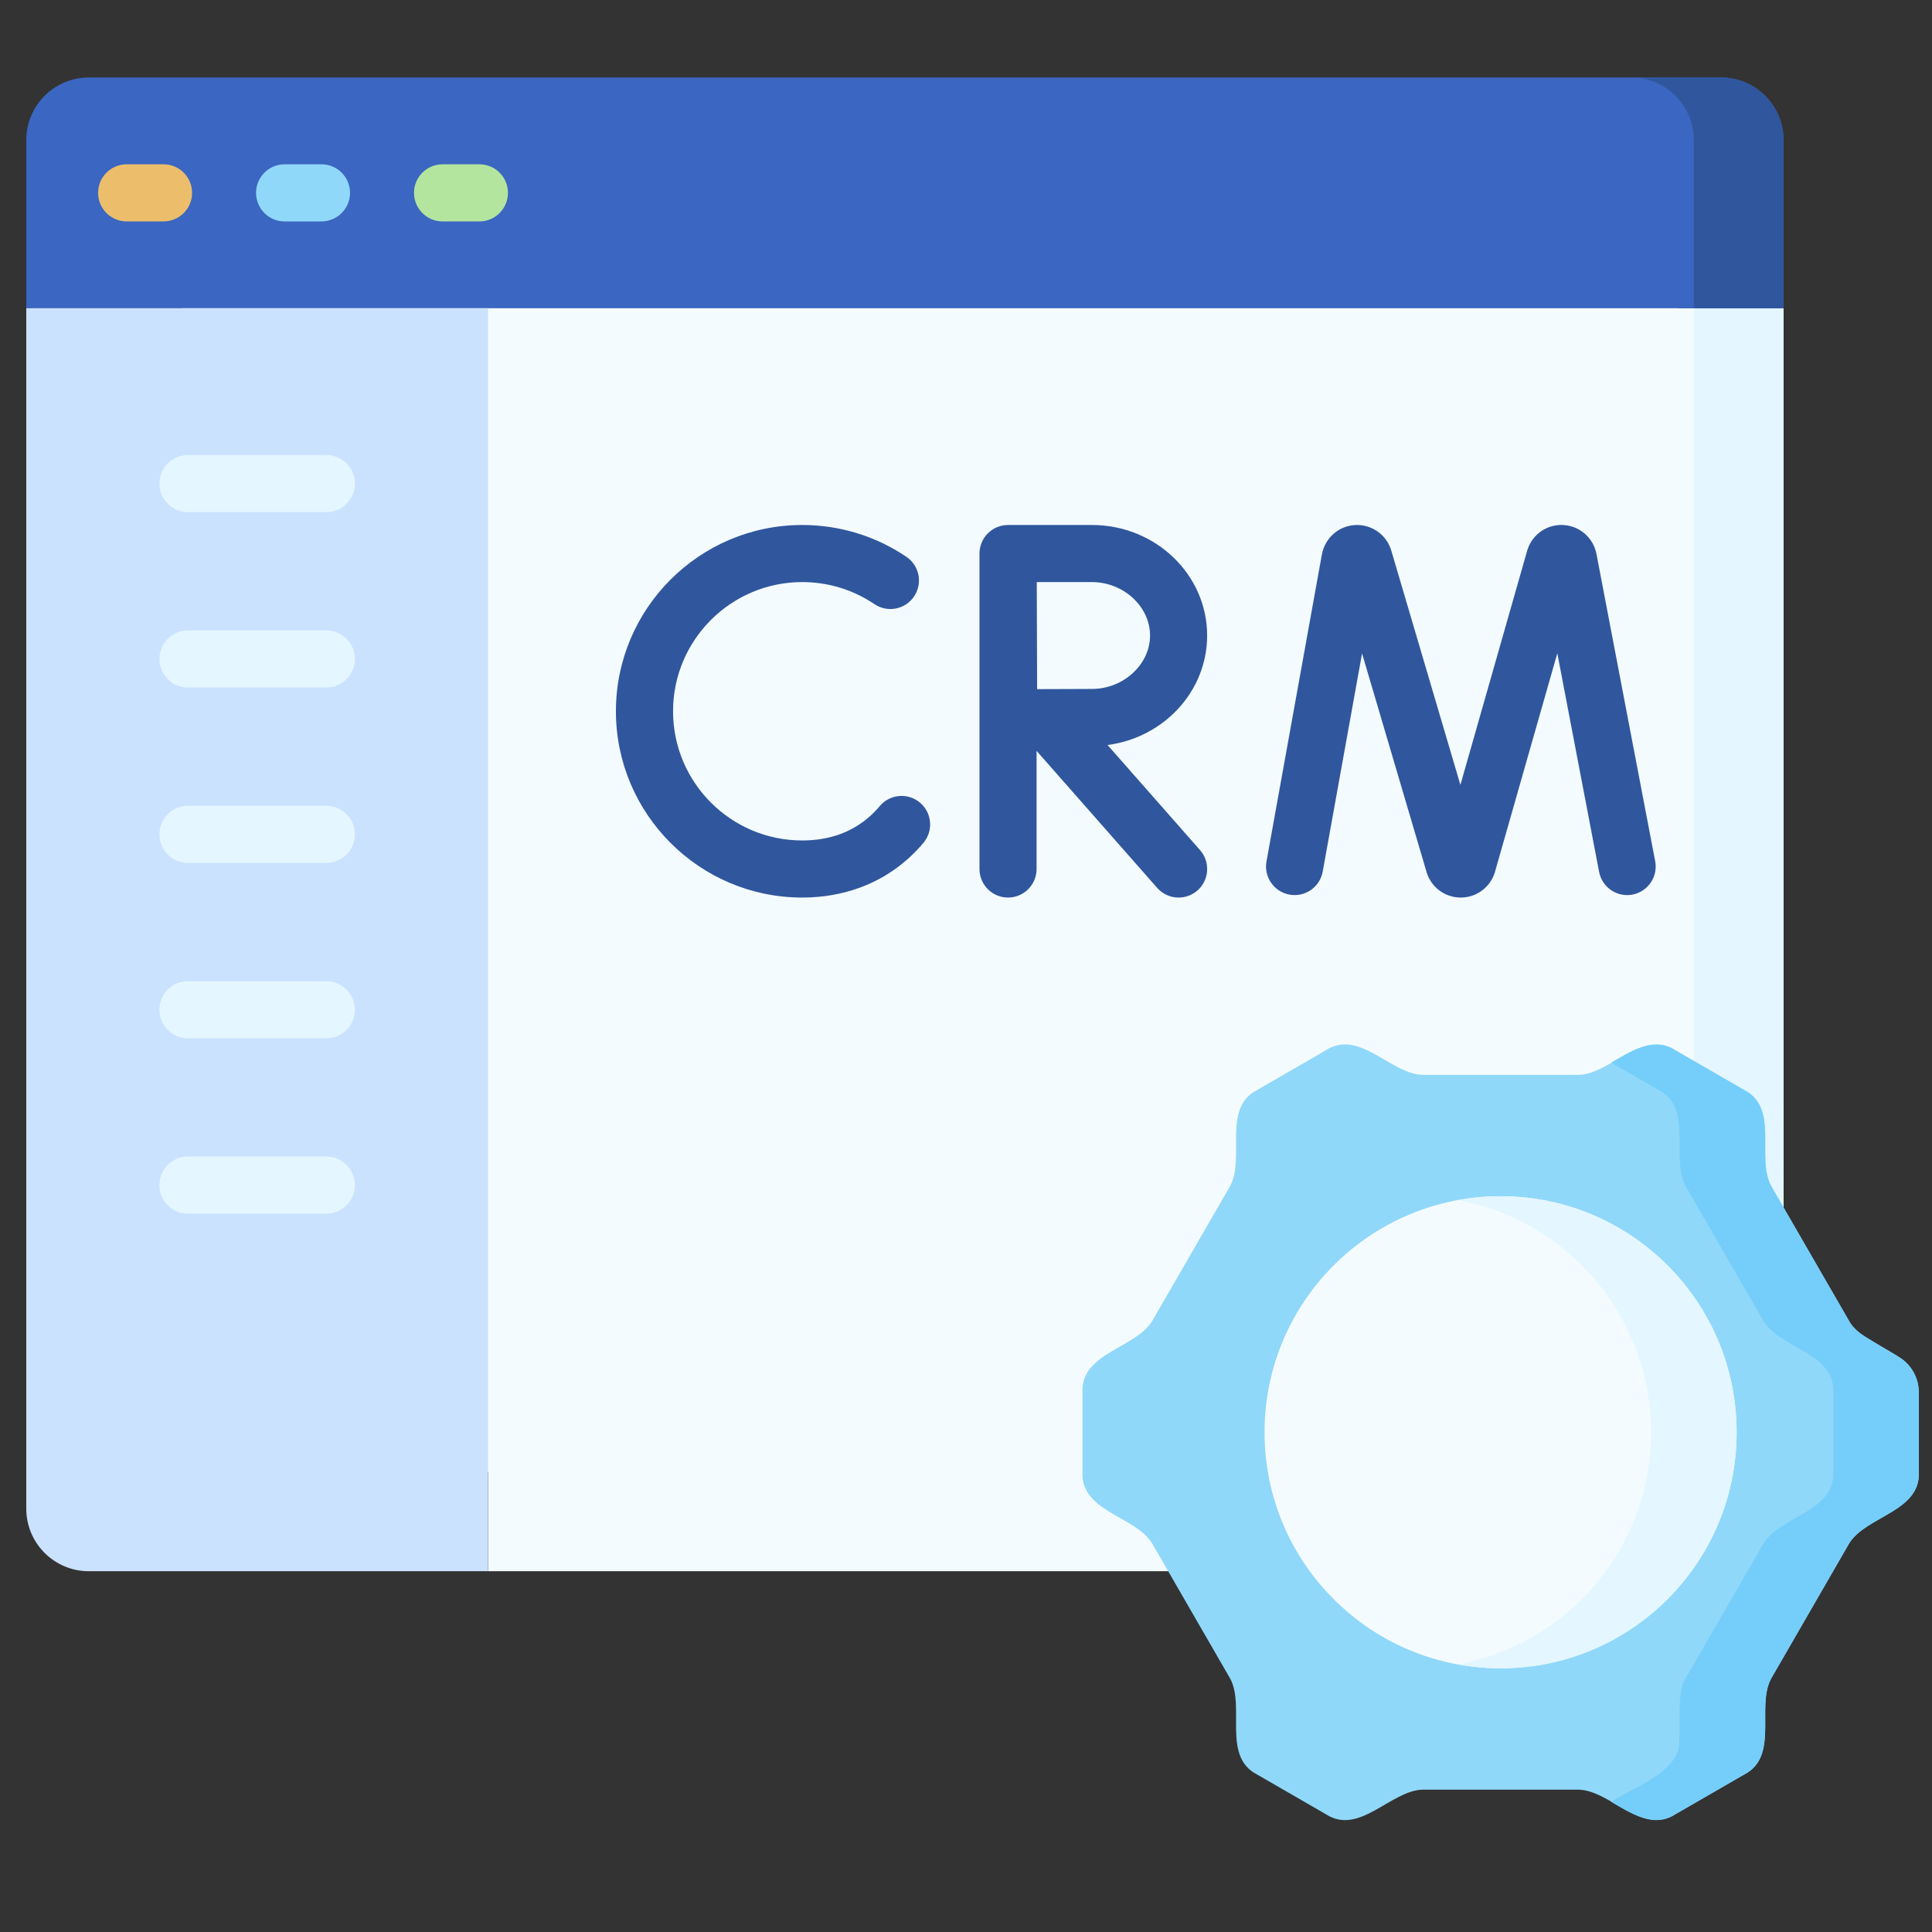 <svg width="49" height="49" viewBox="0 0 49 49" fill="none" xmlns="http://www.w3.org/2000/svg">
<rect x="0" y="0" width="49" height="49" fill="#333333" stroke="none"/>
<g clip-path="url(#clip0_5175_12873)">
<path d="M43.648 39.85H12.379V37.341L8.941 34.853L4.148 4.891H38.971L42.574 7.817H45.236V38.262C45.236 39.139 44.525 39.85 43.648 39.85Z" fill="#F4FBFF"/>
<path d="M42.959 7.817V38.262C42.959 39.139 42.248 39.85 41.371 39.85H43.647C44.524 39.85 45.235 39.139 45.235 38.262V7.817H42.959Z" fill="#E4F6FF"/>
<path d="M45.235 7.818H0.666V3.553C0.666 2.676 1.377 1.965 2.254 1.965H43.647C44.524 1.965 45.235 2.676 45.235 3.553V7.818H45.235Z" fill="#3B66C1"/>
<path d="M43.647 1.965H41.371C42.248 1.965 42.959 2.676 42.959 3.553V7.818H45.235V3.553C45.235 2.676 44.524 1.965 43.647 1.965Z" fill="#30579D"/>
<path d="M4.147 5.616H3.213C2.812 5.616 2.488 5.291 2.488 4.891C2.488 4.491 2.813 4.167 3.213 4.167H4.147C4.548 4.167 4.872 4.491 4.872 4.891C4.872 5.291 4.548 5.616 4.147 5.616Z" fill="#ECBE6B"/>
<path d="M8.153 5.616H7.218C6.818 5.616 6.494 5.291 6.494 4.891C6.494 4.491 6.818 4.167 7.218 4.167H8.153C8.553 4.167 8.878 4.491 8.878 4.891C8.878 5.291 8.553 5.616 8.153 5.616Z" fill="#90D8F9"/>
<path d="M12.159 5.616H11.224C10.824 5.616 10.5 5.291 10.5 4.891C10.5 4.491 10.824 4.167 11.224 4.167H12.159C12.559 4.167 12.883 4.491 12.883 4.891C12.883 5.291 12.559 5.616 12.159 5.616Z" fill="#B3E59F"/>
<path d="M37.048 22.764C36.659 22.764 36.314 22.517 36.19 22.148C36.187 22.139 36.185 22.13 36.182 22.121L34.545 16.573L33.547 22.106C33.476 22.5 33.099 22.761 32.705 22.69C32.312 22.619 32.05 22.242 32.121 21.849L33.527 14.057C33.607 13.645 33.947 13.344 34.357 13.317C34.767 13.289 35.145 13.542 35.276 13.931C35.278 13.94 35.281 13.948 35.284 13.957L37.039 19.907L38.733 13.965C38.735 13.956 38.738 13.948 38.741 13.94C38.867 13.549 39.241 13.29 39.653 13.316C40.063 13.339 40.406 13.636 40.488 14.039L41.979 21.841C42.055 22.234 41.797 22.613 41.404 22.689C41.012 22.764 40.632 22.506 40.557 22.113L39.497 16.569L37.916 22.113C37.914 22.122 37.912 22.13 37.909 22.138C37.788 22.51 37.444 22.762 37.053 22.764C37.051 22.764 37.05 22.764 37.048 22.764Z" fill="#30579D"/>
<path d="M20.346 22.764C17.741 22.764 15.621 20.645 15.621 18.039C15.621 15.434 17.741 13.315 20.346 13.315C21.293 13.315 22.206 13.594 22.988 14.122C23.32 14.346 23.407 14.796 23.183 15.127C22.959 15.459 22.509 15.546 22.177 15.322C21.636 14.956 21.003 14.763 20.346 14.763C18.539 14.763 17.07 16.233 17.07 18.039C17.07 19.846 18.539 21.316 20.346 21.316C21.028 21.316 21.605 21.11 22.06 20.705C22.148 20.626 22.233 20.538 22.312 20.445C22.569 20.138 23.026 20.099 23.332 20.356C23.638 20.613 23.678 21.07 23.421 21.376C23.298 21.523 23.164 21.661 23.023 21.786C22.305 22.426 21.379 22.764 20.346 22.764Z" fill="#30579D"/>
<path d="M28.09 18.895C29.514 18.71 30.616 17.536 30.616 16.118C30.616 14.572 29.306 13.315 27.695 13.315H25.569C25.568 13.315 25.568 13.315 25.567 13.315C25.567 13.315 25.567 13.315 25.566 13.315C25.166 13.315 24.842 13.639 24.842 14.039V22.04C24.842 22.44 25.166 22.764 25.566 22.764C25.966 22.764 26.29 22.44 26.29 22.04V19.044L29.348 22.518C29.491 22.681 29.691 22.764 29.892 22.764C30.062 22.764 30.233 22.705 30.371 22.584C30.671 22.319 30.7 21.862 30.436 21.561L28.09 18.895ZM27.695 14.763C28.493 14.763 29.168 15.384 29.168 16.118C29.168 16.853 28.493 17.473 27.695 17.473C27.375 17.473 26.781 17.476 26.304 17.478C26.301 17.008 26.297 15.253 26.295 14.763H27.695Z" fill="#30579D"/>
<path d="M47.266 33.878L48.157 34.415C48.473 34.604 48.665 34.945 48.665 35.313V37.339C48.714 38.341 47.319 38.453 46.898 39.147L44.922 42.569C44.532 43.28 45.132 44.545 44.24 45.004L42.485 46.017C41.642 46.56 40.847 45.408 40.036 45.39H36.084C35.273 45.408 34.478 46.56 33.634 46.017L31.88 45.004C30.987 44.545 31.588 43.28 31.198 42.569L29.222 39.147C28.801 38.453 27.406 38.341 27.454 37.339V35.313C27.406 34.31 28.801 34.198 29.222 33.504L31.198 30.082C31.588 29.371 30.987 28.106 31.88 27.647L33.634 26.634C34.478 26.091 35.273 27.243 36.084 27.261H40.036C40.847 27.243 41.642 26.091 42.485 26.634L44.24 27.647C45.133 28.107 44.532 29.371 44.922 30.082L46.898 33.504C46.987 33.658 47.113 33.787 47.266 33.878Z" fill="#90D8F9"/>
<path d="M48.157 34.414C47.857 34.205 47.058 33.854 46.897 33.504L44.922 30.082C44.531 29.371 45.132 28.106 44.239 27.647L42.485 26.634C41.953 26.279 41.33 26.676 40.863 26.952L42.068 27.647C42.96 28.106 42.359 29.37 42.75 30.082L44.725 33.504C45.146 34.198 46.542 34.31 46.493 35.312V37.338C46.541 38.341 45.146 38.453 44.725 39.147L42.75 42.569C42.528 42.879 42.622 43.755 42.591 44.115C42.656 44.935 41.389 45.335 40.863 45.699C41.33 45.975 41.952 46.371 42.485 46.017L44.239 45.004C45.132 44.544 44.531 43.28 44.922 42.569L46.897 39.146C47.318 38.453 48.714 38.341 48.665 37.338V35.312C48.665 34.945 48.472 34.604 48.157 34.414Z" fill="#75CEF9"/>
<path d="M38.059 42.312C41.365 42.312 44.045 39.632 44.045 36.326C44.045 33.02 41.365 30.339 38.059 30.339C34.752 30.339 32.072 33.02 32.072 36.326C32.072 39.632 34.752 42.312 38.059 42.312Z" fill="#F4FBFF"/>
<path d="M38.059 30.339C37.688 30.339 37.325 30.375 36.973 30.439C39.76 30.951 41.873 33.391 41.873 36.326C41.873 39.261 39.76 41.701 36.973 42.212C37.325 42.276 37.688 42.312 38.059 42.312C41.365 42.312 44.045 39.632 44.045 36.326C44.045 33.02 41.365 30.339 38.059 30.339Z" fill="#E4F6FF"/>
<path d="M12.378 39.85H2.254C1.377 39.85 0.666 39.139 0.666 38.262V7.817H12.378V39.85Z" fill="#CBE2FF"/>
<path d="M8.276 12.99H4.767C4.367 12.99 4.043 12.665 4.043 12.265C4.043 11.865 4.367 11.541 4.767 11.541H8.276C8.676 11.541 9.001 11.865 9.001 12.265C9.001 12.665 8.676 12.99 8.276 12.99Z" fill="#E4F6FF"/>
<path d="M8.276 17.437H4.767C4.367 17.437 4.043 17.113 4.043 16.713C4.043 16.313 4.367 15.989 4.767 15.989H8.276C8.676 15.989 9.001 16.313 9.001 16.713C9.001 17.113 8.676 17.437 8.276 17.437Z" fill="#E4F6FF"/>
<path d="M8.276 21.886H4.767C4.367 21.886 4.043 21.561 4.043 21.161C4.043 20.761 4.367 20.437 4.767 20.437H8.276C8.676 20.437 9.001 20.761 9.001 21.161C9.001 21.561 8.676 21.886 8.276 21.886Z" fill="#E4F6FF"/>
<path d="M8.276 26.333H4.767C4.367 26.333 4.043 26.009 4.043 25.609C4.043 25.209 4.367 24.885 4.767 24.885H8.276C8.676 24.885 9.001 25.209 9.001 25.609C9.001 26.009 8.676 26.333 8.276 26.333Z" fill="#E4F6FF"/>
<path d="M8.276 30.781H4.767C4.367 30.781 4.043 30.457 4.043 30.057C4.043 29.657 4.367 29.332 4.767 29.332H8.276C8.676 29.332 9.001 29.657 9.001 30.057C9.001 30.457 8.676 30.781 8.276 30.781Z" fill="#E4F6FF"/>
</g>
<defs>
<clipPath id="clip0_5175_12873">
<rect width="48" height="48" fill="white" transform="translate(0.666 0.063)"/>
</clipPath>
</defs>
</svg>
